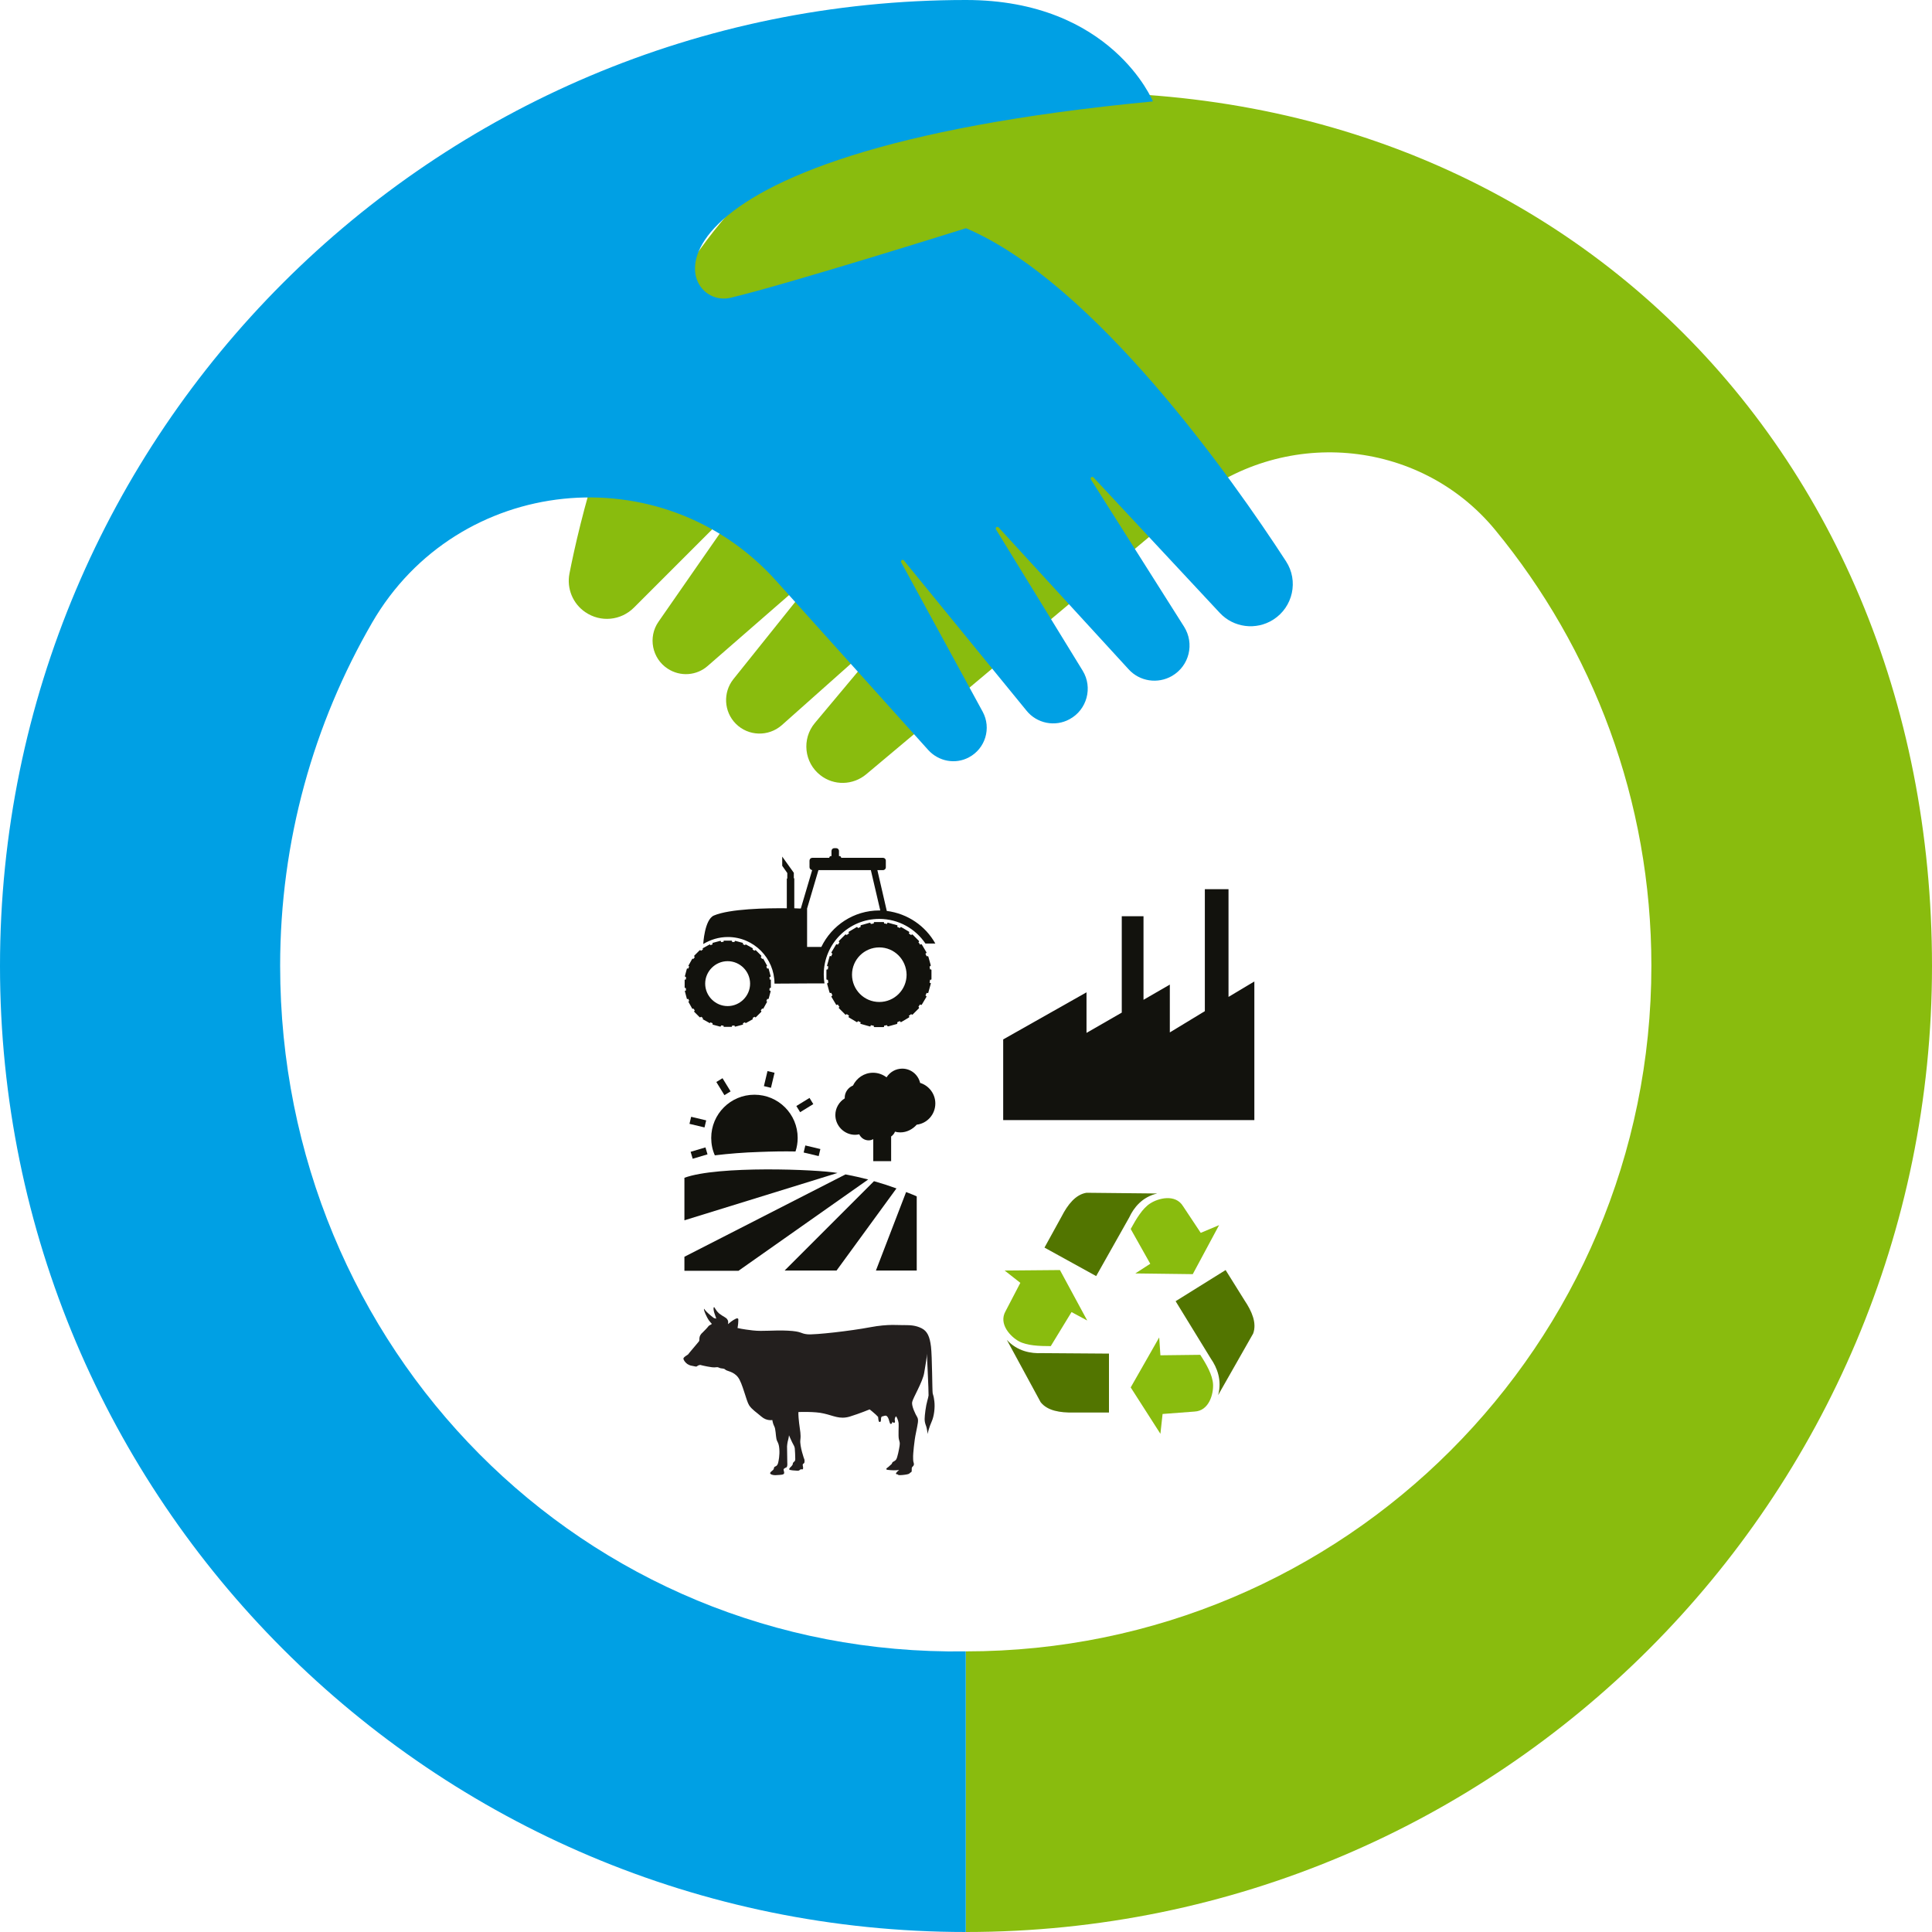 <?xml version="1.0" encoding="utf-8"?>
<!-- Generator: Adobe Illustrator 23.0.1, SVG Export Plug-In . SVG Version: 6.00 Build 0)  -->
<svg version="1.1" id="Layer_1" xmlns="http://www.w3.org/2000/svg" xmlns:xlink="http://www.w3.org/1999/xlink" x="0px" y="0px"
	 viewBox="0 0 800 800" style="enable-background:new 0 0 800 800;" xml:space="preserve">
<style type="text/css">
	.st0{fill:#89BC0E;}
	.st1{fill:#00A0E4;}
	.st2{fill:#527500;}
	.st3{fill:#12120D;}
	.st4{fill-rule:evenodd;clip-rule:evenodd;fill:#231F1E;}
</style>
<g>
	<g>
		<path class="st0" d="M400,800c220.9,0,400-179.1,400-400S631.8,16.3,400.7,40.7c-118.5,0-156.7,155-164.9,196.8
			c-1.2,6.2,1.4,12.5,6.6,16l0,0c6.3,4.3,14.7,3.5,20.1-1.9l46.6-46.6l-36.4,52.4c-4.5,6.4-2.7,15.3,3.8,19.5h0
			c5.2,3.4,12,2.9,16.6-1.2l49.6-43.2l-39,48.7c-4.4,5.5-4,13.5,1,18.5l0,0c5.2,5.2,13.5,5.4,19,0.6l50.7-45.1l-37,44.2
			c-5.5,6.6-4.4,16.4,2.3,21.6l0,0c5.6,4.4,13.5,4.2,19-0.4l133.6-112.1c38-31.9,95.2-27.4,126.8,10.9
			c40.4,49.1,64.7,111.9,64.7,180.5c0,156.8-127.1,283.9-283.9,283.9V800z"/>
		<path class="st1" d="M400,800C179.1,800,0,620.9,0,400S179.1,0,400,0c60.3,0,77.4,42,77.4,42c-223.2,21.2-198.2,86.8-174.9,81.3
			S400,94.5,400,94.5c53.2,22.6,110.5,104,132.5,137.9c5.3,8.1,2.9,19-5.3,24.2v0c-7.1,4.5-16.4,3.3-22.1-2.8l-52.3-56.1
			c-0.6-0.6-1.5,0.1-1.1,0.8l38.6,61c4.4,7,2.2,16.2-5,20.4h0c-5.9,3.4-13.4,2.3-18-2.8l-53.8-58.7c-0.6-0.6-1.5,0.1-1.1,0.8
			l35.9,58.5c4.3,7,1.8,16.2-5.4,20.1l0,0c-6,3.3-13.6,1.8-17.9-3.6l-50.7-62.1c-0.5-0.7-1.5,0-1.1,0.8l33.7,61.8
			c3.7,6.8,1.1,15.3-5.7,18.9l0,0c-5.6,3-12.5,1.7-16.8-3l-63.1-70.2c-47.2-52.4-131.8-43.7-167.2,17.4
			c-24.2,41.8-38.1,90.3-38.1,142.1c0,158.2,125.2,286.2,283.9,283.9V800z"/>
	</g>
	<g>
		<g>
			<g>
				<path class="st0" d="M416,526.1l6.5,5.1l-6.1,11.7c-3.1,5.4,2.2,10.7,5.5,12.5c3.3,1.8,8.4,2,13.2,2l8.6-14.1l6.5,3.5
					l-11.3-20.9L416,526.1z"/>
				<path class="st2" d="M416.9,554.8l14,25.8c2.8,3.6,8.1,4.4,13.6,4.3h14.7v-24.4l-27.9-0.2C427,560.5,421.3,559.6,416.9,554.8
					L416.9,554.8z"/>
				<path class="st0" d="M504.8,507.3l-7.6,3.2l-7.3-11c-3.2-5.3-10.4-3.3-13.6-1.2c-3.2,2-5.8,6.4-8.1,10.6l8.1,14.4l-6.2,4
					l23.8,0.3L504.8,507.3z"/>
				<path class="st2" d="M479.2,494.2l-29.3-0.3c-4.5,0.7-7.8,4.9-10.3,9.8l-7.1,12.9l21.4,11.8l13.7-24.3
					C469.4,500.2,472.9,495.6,479.2,494.2L479.2,494.2z"/>
				<path class="st0" d="M480.5,593.7l0.9-8.2l13.2-1c6.2-0.3,7.9-7.5,7.7-11.3c-0.2-3.8-2.7-8.2-5.3-12.2l-16.5,0.2l-0.5-7.4
					l-11.8,20.7L480.5,593.7z"/>
				<path class="st2" d="M504.4,577.7l14.5-25.5c1.6-4.3-0.5-9.2-3.6-13.8l-7.8-12.5l-20.7,12.9l14.6,23.8
					C503.9,566.2,506.1,571.5,504.4,577.7L504.4,577.7z"/>
				<path class="st0" d="M504.4,577.7"/>
			</g>
			<polygon class="st3" points="508.7,412.8 508.7,368.2 498.9,368.2 498.9,418.7 484.4,427.5 484.4,407.7 473.5,414 473.5,379.4 
				464.5,379.4 464.5,419.3 449.9,427.7 449.9,410.9 415.4,430.4 415.4,463.8 519.4,463.8 519.4,406.4 			"/>
		</g>
		<g>
			<path id="XMLID_29_" class="st4" d="M351.8,586.6c4.2-1.3,8.3-3,8.3-3s1.9,1.5,2.5,2.1c0.6,0.6,1,1,1,1c0.1,0.7,0.1,2.1,0.6,2.1
				c0.5,0.1,0.6-0.5,0.6-1.1c0-0.6,0.1-1.2,0.6-1.2c0.5-0.1,1.2-0.5,1.7-0.2c0.5,0.3,0.9,1.2,1.1,2.1c0.3,0.9,0.3,1.3,0.8,1.2
				c0.5-0.2,0.5-0.9,0.5-0.9s0.6,0.7,0.9,0.4c0.3-0.3,0.2-0.5,0.1-1.1c-0.1-0.6,0.3-1.4,0.5-1.5c0.2-0.1,1,1.7,1.1,2.8
				c0.1,1.1-0.2,5.3,0.1,6.6c0.3,1.3,0.5,1.3,0.3,2.8c-0.2,1.4-0.9,4.9-1.4,5.6c-0.5,0.8-1.4,0.9-1.6,1.3c-0.2,0.4-0.2,0.6-0.5,0.8
				c-0.3,0.2-1,1-1.5,1.3s-0.6,0.6-0.4,0.8c0.2,0.2,3,0.4,3.9,0.3c0.9-0.1,1.3-0.1,1.3-0.1s-1.4,1.1-1.3,1.5
				c0.1,0.3,0.5,0.3,0.7,0.3c0.1,0,0,0.2,0.5,0.3c0.6,0.1,2.5-0.1,3.4-0.3c1-0.2,1.1-0.5,1.3-0.7c0.2-0.2,0.5,0,0.6-0.6
				c0.1-0.6-0.1-1.3,0.2-1.7c0.3-0.4,0.3-0.2,0.6-0.7c0.3-0.5,0-1.2-0.1-1.6c-0.1-0.4-0.1-1.7-0.1-2.3c0-0.6,0.4-6.1,1.2-9.7
				c0.7-3.6,1.2-5.2,0.5-6.4c-0.7-1.1-2.4-4.6-2.1-6.2c0.3-1.7,4.4-8.4,5-12.2c0.6-3.8,1.1-6.1,1.1-7.9c-0.1-1.8-0.1-2-0.1-2
				s0.9,18.2,0.8,19.3c-0.1,1.1-0.9,3-1.3,6.2c-0.4,3.2-0.5,4.3,0.1,6c0.7,1.7,0.8,4.1,0.8,3.8c0-0.3,0.7-3,1.7-5.2
				c1-2.2,1.4-5.8,1.1-8.3c-0.3-2.5-0.5-2.4-0.7-3.4c-0.2-1-0.2-15.2-0.7-19.3c-0.5-4.1-1.5-6.4-3.9-7.6c-2.4-1.2-4.6-1.3-7-1.3
				c-2.3,0.1-6.5-0.6-14.4,0.9c-7.9,1.5-22.8,3.2-25.9,2.9c-3-0.3-2.1-1.2-8.1-1.5c-6-0.3-10.1,0.4-14.5-0.1c-4.4-0.5-6.3-1-6.3-1
				s0.3-1.8,0.3-2.6s0.2-1.3-0.4-1.4c-0.6-0.1-2.7,1.4-3,1.7c-0.3,0.3-0.9,0.7-0.9,0.7s0.4-1-0.2-1.9c-0.5-0.9-1.6-1.1-3.4-2.5
				c-1.7-1.5-1.9-2.9-2.2-2.6c-0.3,0.3-0.1,1.6,0.3,2.7c0.4,1.1,0.7,2,0.7,2s-0.8-0.1-1.1-0.3c-0.3-0.2-2-1.6-2.9-2.5
				c-0.9-0.9-1-1.4-1.1-1.2c-0.1,0.2,0.2,1.4,1.3,3.5c1.1,2.1,2,2.5,1.9,2.7c-0.1,0.3-1,0.5-1.3,0.9c-0.6,0.8-1.6,1.8-2.6,2.8
				c0,0-0.8,0.6-1.1,1.7c-0.3,1.1,0.2,1.3-0.5,2.1c-0.7,0.8-3.1,3.7-3.7,4.4c-0.6,0.7-0.3,0.6-1.1,1.1c-0.8,0.5-1.5,1-1.4,1.5
				c0.1,0.4,0.5,1.3,1.6,2.1c1.1,0.7,1.7,0.7,2.7,0.9c1,0.2,1,0.3,1.5-0.1c0.5-0.4,1.3-0.5,1.6-0.3c0.3,0.1,4.3,1,5.5,0.9
				c1.2-0.1,1.1-0.2,2,0.2c0.9,0.4,1.8,0.1,2.4,0.7c0.6,0.7,3.4,0.7,5.3,3.2c1.9,2.5,3.4,9.8,4.6,11.6c1.2,1.8,2.9,2.8,5.1,4.7
				c2.2,1.9,4.5,1.4,4.5,1.4s0.2,1.5,0.8,2.6c0.6,1,0.6,3.8,0.9,5.2c0.3,1.4,1,1.5,1.2,4.2c0.2,2.7-0.3,4.9-0.5,5.8
				c-0.3,0.8-0.4,1-0.9,1.3c-0.5,0.3-0.7,0.2-0.8,0.7c-0.2,0.5,0.1,0.3-0.4,0.9c-0.5,0.5-1,0.7-1.2,1.2c-0.2,0.5,1.1,1.1,2.8,0.9
				c1.7-0.1,2.9-0.1,3-0.8c0.1-0.7-0.5-1.5-0.1-1.8c0.4-0.3,0.4-0.3,0.8-0.5c0.3-0.2,0.3,0.1,0.5-0.5c0.2-0.5,0.1-1.4,0.1-1.6
				c0-0.2-0.1-5.3-0.1-6.7c0.1-1.3,0.3-2.3,0.6-3.3c0.2-0.9,0.2-1.3,0.2-1.3s0.7,1.7,1.3,2.9c0.6,1.2,1,1.7,1.1,2.5
				c0.1,0.8,0.2,3.5,0.2,4.5c0,1-0.6,1-0.9,1.5c-0.3,0.5,0.1,0.4-0.4,1.1c-0.5,0.7-1.2,1-1.2,1.6c0,0.5,2.7,0.5,3.5,0.6
				c0.8,0,0.9-0.5,1.3-0.6c0.4-0.1,0.7,0.3,0.9-0.2c0.2-0.5-0.2-1.4-0.1-1.8c0.1-0.4,0.6-0.3,0.7-0.9c0.1-0.5,0-0.9,0-1.1
				c-0.1-0.1-2-5.6-1.7-8.1c0.3-2.5-0.1-3.6-0.5-7s-0.3-4.6-0.3-4.6s6.9-0.3,10.5,0.6C345.2,586.2,347.6,587.8,351.8,586.6z"/>
			<g>
				<path class="st3" d="M385.7,401.7v3.7c0,0.2-0.1,0.3-0.3,0.3h-0.3c0,0.4-0.1,0.8-0.2,1.2l0.3,0.1c0.2,0,0.3,0.2,0.2,0.4l-1,3.6
					c0,0.2-0.2,0.3-0.4,0.2l-0.3-0.1c-0.1,0.4-0.3,0.7-0.5,1.1l0.3,0.2c0.1,0.1,0.2,0.3,0.1,0.4l-1.9,3.2c-0.1,0.1-0.3,0.2-0.4,0.1
					l-0.3-0.2c-0.2,0.3-0.5,0.6-0.7,1l0.2,0.2c0.1,0.1,0.1,0.3,0,0.4l-2.6,2.6c-0.1,0.1-0.3,0.1-0.4,0l-0.2-0.2
					c-0.3,0.3-0.6,0.5-1,0.7l0.2,0.3c0.1,0.1,0,0.3-0.1,0.4l-3.2,1.9c-0.1,0.1-0.3,0-0.4-0.1l-0.2-0.3c-0.4,0.2-0.7,0.3-1.1,0.5
					l0.1,0.3c0,0.2-0.1,0.3-0.2,0.4l-3.6,1c-0.2,0-0.3-0.1-0.4-0.2l-0.1-0.3c-0.4,0.1-0.8,0.1-1.2,0.2v0.3c0,0.2-0.1,0.3-0.3,0.3
					h-3.7c-0.2,0-0.3-0.1-0.3-0.3v-0.3c-0.4,0-0.8-0.1-1.2-0.2l-0.1,0.3c0,0.2-0.2,0.3-0.4,0.2l-3.6-1c-0.2,0-0.3-0.2-0.2-0.4
					l0.1-0.3c-0.4-0.1-0.7-0.3-1.1-0.5l-0.2,0.3c-0.1,0.1-0.3,0.2-0.4,0.1l-3.2-1.9c-0.1-0.1-0.2-0.3-0.1-0.4l0.2-0.3
					c-0.3-0.2-0.6-0.5-1-0.7l-0.2,0.2c-0.1,0.1-0.3,0.1-0.4,0l-2.6-2.6c-0.1-0.1-0.1-0.3,0-0.4l0.2-0.2c-0.3-0.3-0.5-0.6-0.7-1
					l-0.3,0.2c-0.1,0.1-0.3,0-0.4-0.1l-1.9-3.2c-0.1-0.1,0-0.3,0.1-0.4l0.3-0.2c-0.2-0.4-0.3-0.7-0.5-1.1l-0.3,0.1
					c-0.2,0-0.3-0.1-0.4-0.2l-1-3.6c0-0.2,0.1-0.3,0.2-0.4l0.3-0.1c-0.1-0.4-0.1-0.8-0.2-1.2h-0.3c-0.2,0-0.3-0.1-0.3-0.3v-3.7
					c0-0.2,0.1-0.3,0.3-0.3h0.3c0-0.4,0.1-0.8,0.2-1.2l-0.3-0.1c-0.2,0-0.3-0.2-0.2-0.4l1-3.6c0-0.2,0.2-0.3,0.4-0.2l0.3,0.1
					c0.1-0.4,0.3-0.7,0.5-1.1l-0.3-0.2c-0.1-0.1-0.2-0.3-0.1-0.4l1.9-3.2c0.1-0.1,0.3-0.2,0.4-0.1l0.3,0.2c0.2-0.3,0.5-0.6,0.7-1
					l-0.2-0.2c-0.1-0.1-0.1-0.3,0-0.4l2.6-2.6c0.1-0.1,0.3-0.1,0.4,0l0.2,0.2c0.3-0.3,0.6-0.5,1-0.7l-0.2-0.3
					c-0.1-0.1,0-0.3,0.1-0.4l3.2-1.9c0.1-0.1,0.3,0,0.4,0.1l0.2,0.3c0.4-0.2,0.7-0.3,1.1-0.5l-0.1-0.3c0-0.2,0.1-0.3,0.2-0.4l3.6-1
					c0.2,0,0.3,0.1,0.4,0.2l0.1,0.3c0.4-0.1,0.8-0.1,1.2-0.2v-0.3c0-0.2,0.1-0.3,0.3-0.3h3.7c0.2,0,0.3,0.1,0.3,0.3v0.3
					c0.4,0,0.8,0.1,1.2,0.2l0.1-0.3c0-0.2,0.2-0.3,0.4-0.2l3.6,1c0.2,0,0.3,0.2,0.2,0.4l-0.1,0.3c0.4,0.1,0.7,0.3,1.1,0.5l0.2-0.3
					c0.1-0.1,0.3-0.2,0.4-0.1l3.2,1.9c0.1,0.1,0.2,0.3,0.1,0.4l-0.2,0.3c0.3,0.2,0.6,0.5,1,0.7l0.2-0.2c0.1-0.1,0.3-0.1,0.4,0
					l2.6,2.6c0.1,0.1,0.1,0.3,0,0.4l-0.2,0.2c0.3,0.3,0.5,0.6,0.7,1l0.3-0.2c0.1-0.1,0.3,0,0.4,0.1l1.9,3.2c0.1,0.1,0,0.3-0.1,0.4
					l-0.3,0.2c0.2,0.4,0.3,0.7,0.5,1.1l0.3-0.1c0.2,0,0.3,0.1,0.4,0.2l1,3.6c0,0.2-0.1,0.3-0.2,0.4l-0.3,0.1
					c0.1,0.4,0.1,0.8,0.2,1.2h0.3C385.6,401.4,385.7,401.5,385.7,401.7z M364.1,392.3c-6.2,0-11.3,5-11.3,11.3
					c0,6.2,5,11.3,11.3,11.3c6.2,0,11.3-5,11.3-11.3C375.3,397.3,370.3,392.3,364.1,392.3z"/>
				<path class="st3" d="M319.2,405.8v3.1c0,0.1-0.1,0.2-0.2,0.2h-0.3c0,0.3-0.1,0.7-0.1,1l0.3,0.1c0.1,0,0.2,0.2,0.2,0.3l-0.8,3
					c0,0.1-0.2,0.2-0.3,0.2l-0.3-0.1c-0.1,0.3-0.2,0.6-0.4,0.9l0.2,0.1c0.1,0.1,0.2,0.2,0.1,0.3l-1.5,2.7c-0.1,0.1-0.2,0.2-0.3,0.1
					l-0.2-0.1c-0.2,0.3-0.4,0.5-0.6,0.8l0.2,0.2c0.1,0.1,0.1,0.3,0,0.4l-2.2,2.2c-0.1,0.1-0.3,0.1-0.4,0l-0.2-0.2
					c-0.3,0.2-0.5,0.4-0.8,0.6l0.1,0.2c0.1,0.1,0,0.3-0.1,0.3l-2.7,1.5c-0.1,0.1-0.3,0-0.3-0.1l-0.1-0.2c-0.3,0.1-0.6,0.3-0.9,0.4
					l0.1,0.3c0,0.1,0,0.3-0.2,0.3l-3,0.8c-0.1,0-0.3,0-0.3-0.2l-0.1-0.3c-0.3,0.1-0.7,0.1-1,0.1v0.3c0,0.1-0.1,0.2-0.2,0.2h-3.1
					c-0.1,0-0.2-0.1-0.2-0.2v-0.3c-0.3,0-0.7-0.1-1-0.1l-0.1,0.3c0,0.1-0.2,0.2-0.3,0.2l-3-0.8c-0.1,0-0.2-0.2-0.2-0.3l0.1-0.3
					c-0.3-0.1-0.6-0.2-0.9-0.4l-0.1,0.2c-0.1,0.1-0.2,0.2-0.3,0.1l-2.7-1.5c-0.1-0.1-0.2-0.2-0.1-0.3l0.1-0.2
					c-0.3-0.2-0.5-0.4-0.8-0.6l-0.2,0.2c-0.1,0.1-0.3,0.1-0.4,0l-2.2-2.2c-0.1-0.1-0.1-0.3,0-0.4l0.2-0.2c-0.2-0.3-0.4-0.5-0.6-0.8
					l-0.2,0.1c-0.1,0.1-0.3,0-0.3-0.1l-1.5-2.7c-0.1-0.1,0-0.3,0.1-0.3l0.2-0.1c-0.1-0.3-0.3-0.6-0.4-0.9l-0.3,0.1
					c-0.1,0-0.3,0-0.3-0.2l-0.8-3c0-0.1,0-0.3,0.2-0.3l0.3-0.1c-0.1-0.3-0.1-0.7-0.1-1h-0.3c-0.1,0-0.2-0.1-0.2-0.2v-3.1
					c0-0.1,0.1-0.2,0.2-0.2h0.3c0-0.3,0.1-0.7,0.1-1l-0.3-0.1c-0.1,0-0.2-0.2-0.2-0.3l0.8-3c0-0.1,0.2-0.2,0.3-0.2l0.3,0.1
					c0.1-0.3,0.2-0.6,0.4-0.9l-0.2-0.1c-0.1-0.1-0.2-0.2-0.1-0.3l1.5-2.7c0.1-0.1,0.2-0.2,0.3-0.1l0.2,0.1c0.2-0.3,0.4-0.5,0.6-0.8
					l-0.2-0.2c-0.1-0.1-0.1-0.3,0-0.4l2.2-2.2c0.1-0.1,0.3-0.1,0.4,0l0.2,0.2c0.3-0.2,0.5-0.4,0.8-0.6l-0.1-0.2
					c-0.1-0.1,0-0.3,0.1-0.3l2.7-1.5c0.1-0.1,0.3,0,0.3,0.1l0.1,0.2c0.3-0.1,0.6-0.3,0.9-0.4l-0.1-0.3c0-0.1,0-0.3,0.2-0.3l3-0.8
					c0.1,0,0.3,0,0.3,0.2l0.1,0.3c0.3-0.1,0.7-0.1,1-0.1v-0.3c0-0.1,0.1-0.2,0.2-0.2h3.1c0.1,0,0.2,0.1,0.2,0.2v0.3
					c0.3,0,0.7,0.1,1,0.1l0.1-0.3c0-0.1,0.2-0.2,0.3-0.2l3,0.8c0.1,0,0.2,0.2,0.2,0.3l-0.1,0.3c0.3,0.1,0.6,0.2,0.9,0.4l0.1-0.2
					c0.1-0.1,0.2-0.2,0.3-0.1l2.7,1.5c0.1,0.1,0.2,0.2,0.1,0.3l-0.1,0.2c0.3,0.2,0.5,0.4,0.8,0.6l0.2-0.2c0.1-0.1,0.3-0.1,0.4,0
					l2.2,2.2c0.1,0.1,0.1,0.3,0,0.4l-0.2,0.2c0.2,0.3,0.4,0.5,0.6,0.8l0.2-0.1c0.1-0.1,0.3,0,0.3,0.1l1.5,2.7c0.1,0.1,0,0.3-0.1,0.3
					l-0.2,0.1c0.1,0.3,0.3,0.6,0.4,0.9l0.3-0.1c0.1,0,0.3,0,0.3,0.2l0.8,3c0,0.1,0,0.3-0.2,0.3l-0.3,0.1c0.1,0.3,0.1,0.7,0.1,1h0.3
					C319.1,405.5,319.2,405.6,319.2,405.8z M301.3,398c-5.1,0-9.3,4.2-9.3,9.3c0,5.1,4.2,9.3,9.3,9.3c5.1,0,9.3-4.2,9.3-9.3
					C310.6,402.2,306.4,398,301.3,398z"/>
				<path class="st3" d="M367.2,377.2l-3.9-16.9h2.3c0.7,0,1.2-0.5,1.2-1.2v-2.7c0-0.7-0.5-1.2-1.2-1.2h-17.3v-0.1
					c0-0.3-0.3-0.6-0.6-0.6h-0.3v-2.1c0-0.7-0.5-1.2-1.2-1.2h-0.7c-0.7,0-1.2,0.5-1.2,1.2v2.1h-0.3c-0.3,0-0.6,0.3-0.6,0.6v0.1h-7
					c-0.7,0-1.2,0.5-1.2,1.2v2.7c0,0.6,0.5,1.1,1.1,1.2l-4.7,15.9c0,0-1,0-2.7-0.1v-12.4h-0.2v-2.3l-4.8-6.7v3.8l2.1,3v2.3h-0.2
					v12.3c-8.4-0.1-23.6,0.2-30.2,3c-3.9,1.7-4.4,11.8-4.4,11.8c3-1.8,6.4-2.9,10.2-2.9c10.7,0,19.3,8.7,19.3,19.3l17.1-0.1h3.6
					c-0.2-1.2-0.3-2.5-0.3-3.7c0-12.7,10.3-23,23-23c8,0,15,4.1,19.1,10.2h4.1C383.3,383.5,375.9,378.3,367.2,377.2z M364.1,377
					c-10.6,0-19.7,6.2-24,15.1l0,0h-5.9v-15.9l4.7-15.9h21.7l3.9,16.7C364.3,377,364.2,377,364.1,377z"/>
			</g>
			<g>
				<path class="st3" d="M324.9,526.1h21.5l24.8-34c-3-1.1-6.1-2.1-9.3-3L324.9,526.1z"/>
				<path class="st3" d="M346.8,485.7c-8.5-1.5-49.6-3.1-63.4,2v17.6L346.8,485.7z"/>
				<path class="st3" d="M362.7,526.1h16.9v-30.7c-1.4-0.7-3-1.2-4.4-1.8L362.7,526.1z"/>
				<path class="st3" d="M359.5,488.4c-3.1-0.8-6.2-1.5-9.4-2.1l-66.7,34.1v5.8h22.4L359.5,488.4z"/>
				<path class="st3" d="M387.3,456.9c0-4-2.7-7.4-6.3-8.5c-0.8-3.4-3.8-5.9-7.4-5.9c-2.7,0-5.1,1.4-6.5,3.6
					c-1.6-1.2-3.5-1.9-5.6-1.9c-3.7,0-6.8,2.2-8.3,5.3c-0.7,0.3-1.3,0.7-1.8,1.2c-1.1,1.1-1.7,2.6-1.6,4.1c-2.3,1.4-3.9,4-3.9,6.9
					c0,4.5,3.7,8.2,8.2,8.2c0.6,0,1.1-0.1,1.7-0.2c0.7,1.5,2.2,2.5,3.9,2.5c0.7,0,1.3-0.2,1.9-0.5v9.1h7.4v-10.2
					c0.7-0.5,1.3-1.2,1.6-2c0.7,0.2,1.4,0.3,2.2,0.3c2.7,0,5.1-1.3,6.8-3.2C383.9,465.2,387.3,461.5,387.3,456.9z"/>
				<path class="st3" d="M314.4,477c5.1-0.2,10.1-0.3,15-0.2c0.6-1.8,0.9-3.7,0.9-5.6c0-9.9-8-17.9-17.9-17.9
					c-9.9,0-17.9,8-17.9,17.9c0,2.5,0.5,5,1.5,7.2C301.8,477.7,308,477.2,314.4,477z"/>
				
					<rect x="298.3" y="446.6" transform="matrix(0.852 -0.523 0.523 0.852 -191.105 223.542)" class="st3" width="3" height="6.4"/>
				
					<rect x="287.4" y="461.7" transform="matrix(0.232 -0.973 0.973 0.232 -230.415 637.884)" class="st3" width="3" height="6.4"/>
				
					<rect x="287.7" y="474.3" transform="matrix(-0.285 -0.959 0.959 -0.285 -86.029 890.894)" class="st3" width="3" height="6.4"/>
				
					<rect x="334.8" y="473.1" transform="matrix(-0.232 0.973 -0.973 -0.232 877.697 259.794)" class="st3" width="3" height="6.4"/>
				
					<rect x="331.9" y="454.6" transform="matrix(0.523 0.852 -0.852 0.523 548.938 -65.907)" class="st3" width="3" height="6.4"/>
				
					<rect x="316.8" y="443.7" transform="matrix(0.973 0.232 -0.232 0.973 112.497 -61.706)" class="st3" width="3" height="6.4"/>
			</g>
		</g>
	</g>
</g>
</svg>
